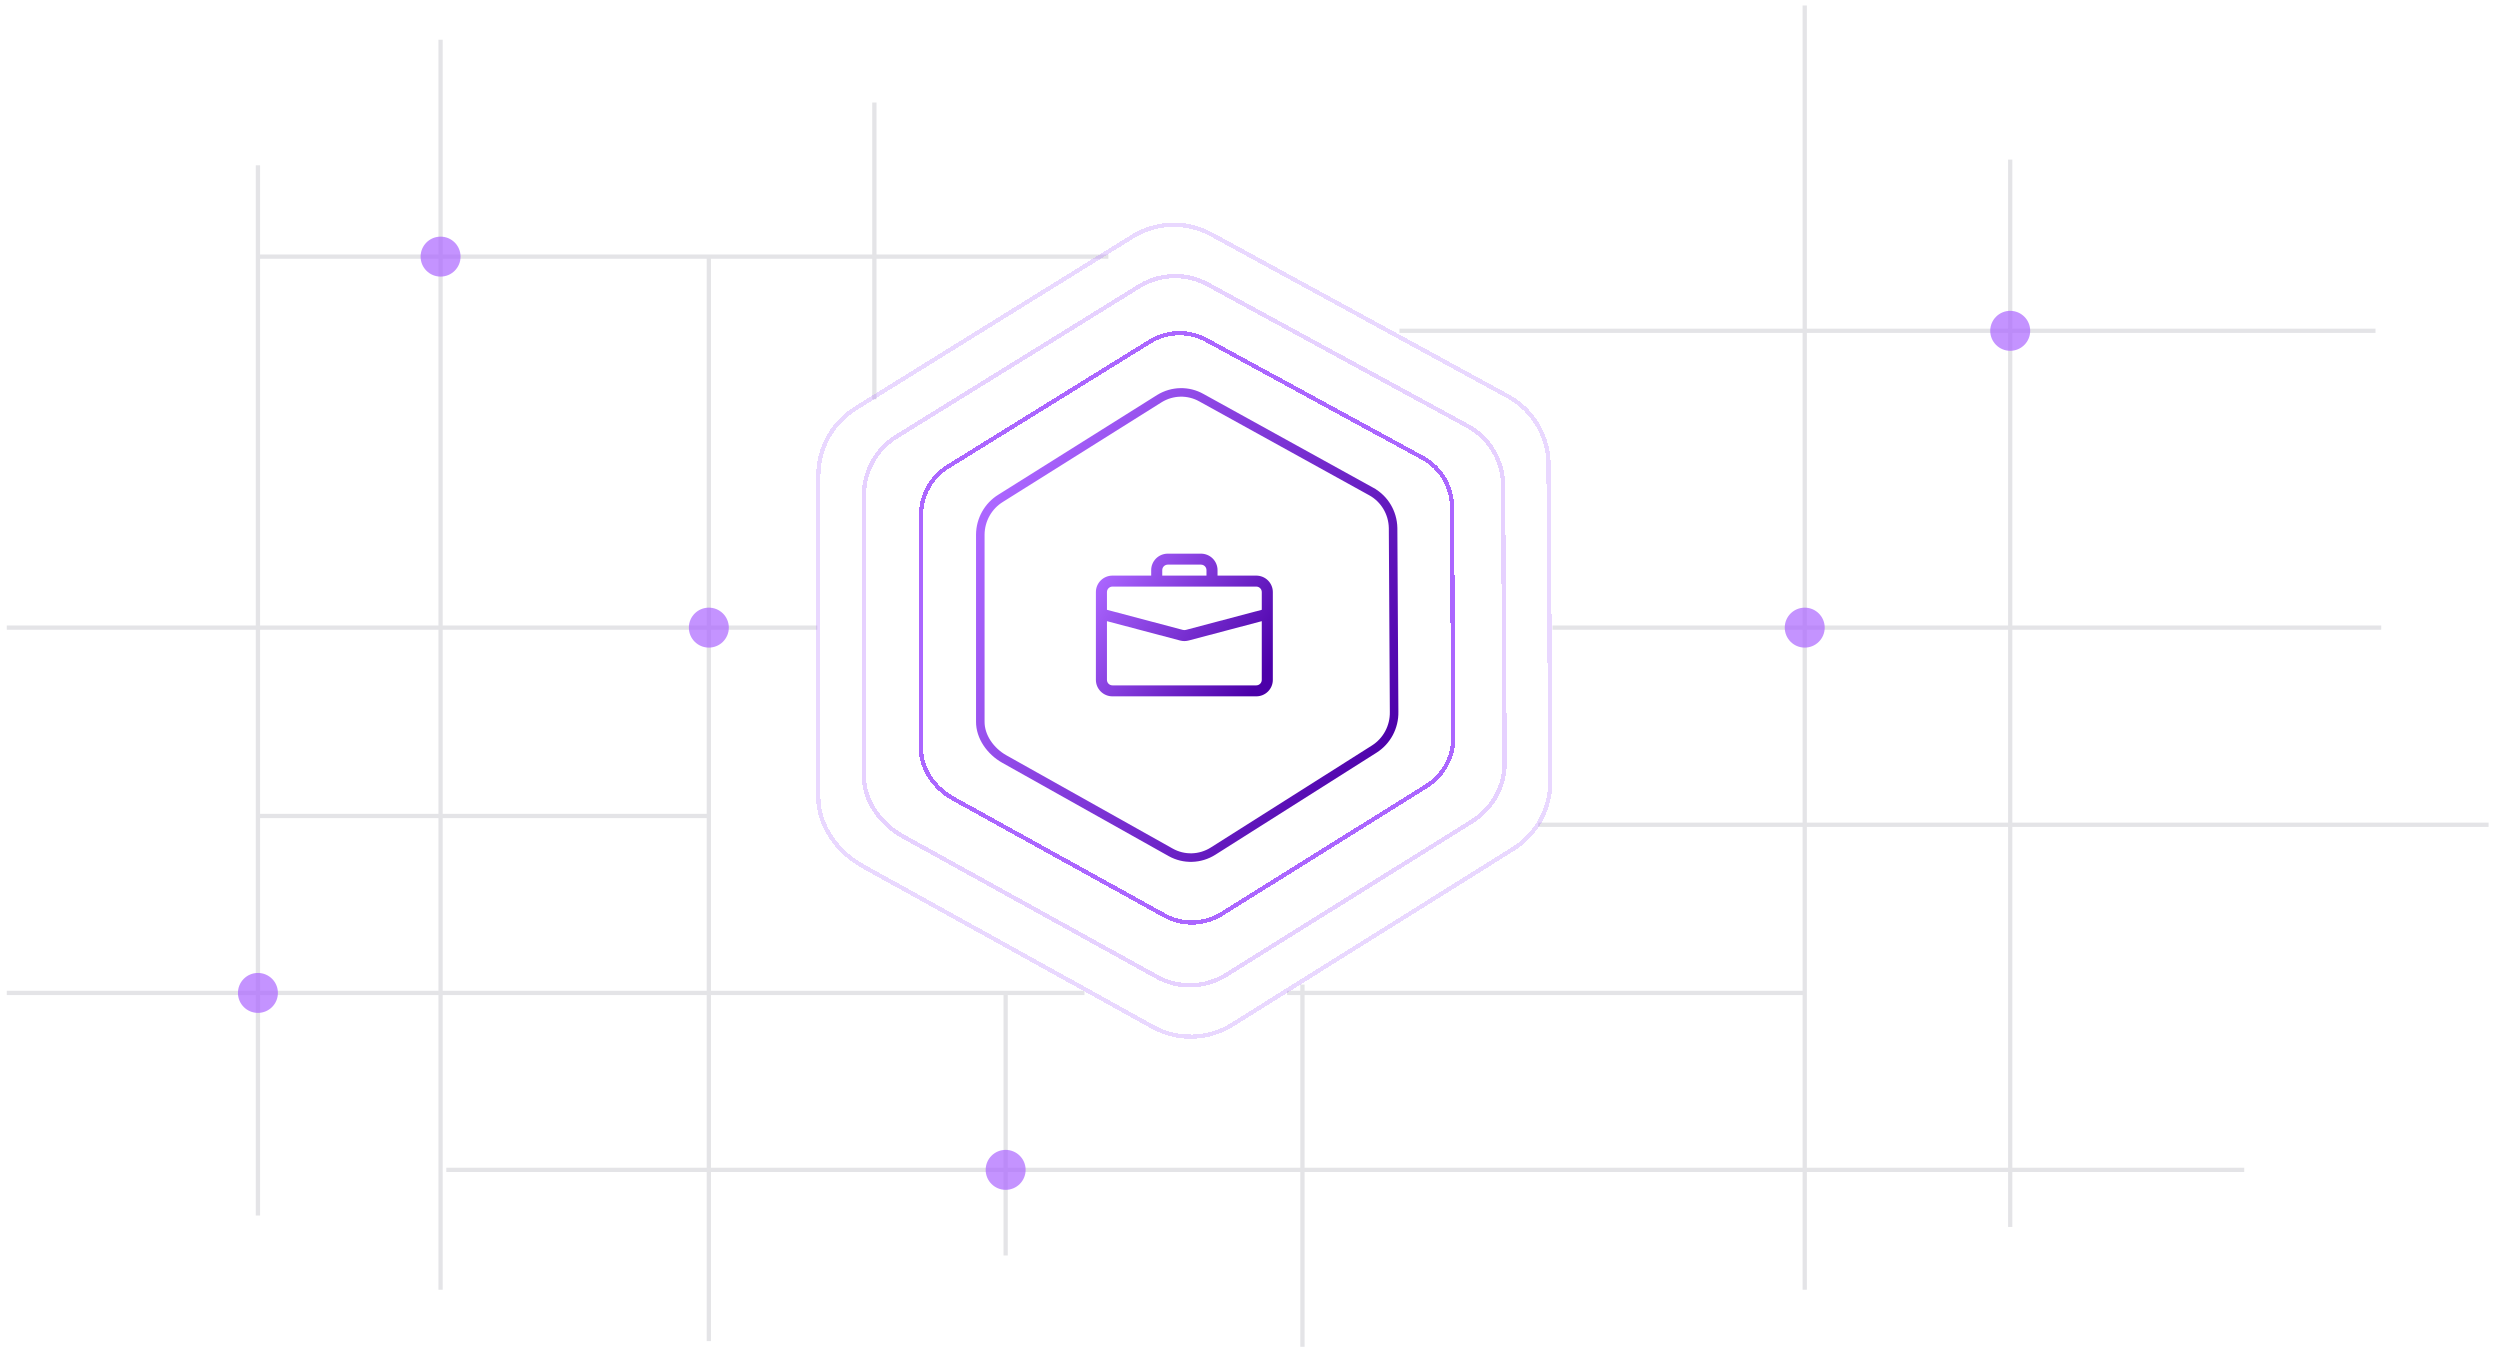 <svg width="438" height="236" viewBox="0 0 438 236" fill="none" xmlns="http://www.w3.org/2000/svg">
<path d="M228.189 172.5V235.96" stroke="#E4E4E7" stroke-width="0.749"/>
<path d="M1.189 173.96H190" stroke="#E4E4E7" stroke-width="0.749"/>
<path d="M45.5 44.96H194.189" stroke="#E4E4E7" stroke-width="0.749"/>
<path d="M269.5 144.5H436" stroke="#E4E4E7" stroke-width="0.749"/>
<path d="M1.189 109.96L143.189 109.96" stroke="#E4E4E7" stroke-width="0.749"/>
<path d="M45.19 142.96H124.189" stroke="#E4E4E7" stroke-width="0.749"/>
<path d="M272 109.96L417.189 109.96" stroke="#E4E4E7" stroke-width="0.749"/>
<path d="M316.189 173.96L225.5 173.96" stroke="#E4E4E7" stroke-width="0.749"/>
<path d="M352.189 27.96V108.767V214.96" stroke="#E4E4E7" stroke-width="0.749"/>
<path d="M316.189 0.961V225.961" stroke="#E4E4E7" stroke-width="0.749"/>
<path d="M245.189 57.961L416.189 57.96" stroke="#E4E4E7" stroke-width="0.749"/>
<path d="M77.189 225.96L77.189 6.96" stroke="#E4E4E7" stroke-width="0.749"/>
<path d="M153.189 17.96V69.96" stroke="#E4E4E7" stroke-width="0.749"/>
<path d="M45.19 28.96L45.19 212.96" stroke="#E4E4E7" stroke-width="0.749"/>
<path d="M124.189 44.96V234.96" stroke="#E4E4E7" stroke-width="0.749"/>
<path d="M176.189 173.96V219.96" stroke="#E4E4E7" stroke-width="0.749"/>
<path d="M78.189 204.96H393.189" stroke="#E4E4E7" stroke-width="0.749"/>
<circle opacity="0.7" cx="124.189" cy="109.96" r="3.5" fill="#AB66FF"/>
<circle opacity="0.7" cx="45.189" cy="173.96" r="3.5" fill="#AB66FF"/>
<circle opacity="0.7" cx="77.189" cy="44.96" r="3.5" fill="#AB66FF"/>
<circle opacity="0.7" cx="352.189" cy="57.96" r="3.5" fill="#AB66FF"/>
<circle opacity="0.7" cx="316.189" cy="109.961" r="3.5" fill="#AB66FF"/>
<circle opacity="0.7" cx="176.189" cy="204.96" r="3.5" fill="#AB66FF"/>
<g filter="url(#filter0_d_1214_57112)">
<path d="M150.052 71.452L150.055 71.45L198.541 41.364C198.541 41.363 198.542 41.363 198.543 41.363C202.755 38.815 207.989 38.709 212.274 41.084L212.276 41.085L264.262 69.469C264.263 69.469 264.263 69.469 264.263 69.469C268.521 71.829 271.2 76.285 271.301 81.176C271.301 81.177 271.301 81.178 271.301 81.179L271.613 136.695L271.613 136.701C271.712 141.575 269.241 146.144 265.108 148.73L215.889 179.528C211.653 182.179 206.33 182.327 201.981 179.916L151.157 151.745C146.75 149.302 143.336 144.652 143.369 139.659L143.369 139.657L143.369 83.218C143.369 83.218 143.369 83.217 143.369 83.217C143.401 78.404 145.934 73.944 150.052 71.452Z" stroke="#AB66FF" stroke-opacity="0.25" stroke-width="0.749" shape-rendering="crispEdges"/>
</g>
<g filter="url(#filter1_d_1214_57112)">
<path d="M174.937 86.65L202.753 69.186C205.235 67.666 208.32 67.603 210.846 69.019L240.669 85.495C243.179 86.902 244.758 89.56 244.817 92.477L244.996 124.703C245.054 127.609 243.599 130.332 241.164 131.874L212.93 149.75C210.434 151.33 207.297 151.418 204.733 149.981L175.579 133.629C173 132.183 170.981 129.42 171 126.423L171 93.664C171.019 90.794 172.511 88.136 174.937 86.65Z" fill="white"/>
<path d="M175.328 87.289L175.328 87.289L175.335 87.284L203.144 69.825C203.145 69.824 203.146 69.823 203.147 69.822C205.399 68.445 208.193 68.39 210.48 69.672L210.484 69.675L240.303 86.147C240.303 86.148 240.304 86.148 240.305 86.148C242.577 87.424 244.013 89.834 244.068 92.487C244.068 92.489 244.068 92.49 244.069 92.492L244.247 124.707L244.247 124.718C244.301 127.365 242.975 129.841 240.763 131.241L212.529 149.117C210.264 150.551 207.422 150.63 205.099 149.328L175.945 132.977C173.543 131.629 171.731 129.088 171.749 126.428H171.749V126.423L171.749 93.668C171.749 93.668 171.749 93.667 171.749 93.666C171.767 91.054 173.126 88.637 175.328 87.289Z" stroke="url(#paint0_linear_1214_57112)" stroke-width="1.497"/>
</g>
<path d="M204.594 97C203.823 97 203.084 97.304 202.539 97.845C201.994 98.386 201.688 99.12 201.688 99.885V100.846H194.906C194.135 100.846 193.396 101.15 192.851 101.691C192.306 102.232 192 102.966 192 103.731V119.115C192 119.88 192.306 120.614 192.851 121.155C193.396 121.696 194.135 122 194.906 122H220.094C220.865 122 221.604 121.696 222.149 121.155C222.694 120.614 223 119.88 223 119.115V103.731C223 102.966 222.694 102.232 222.149 101.691C221.604 101.15 220.865 100.846 220.094 100.846H213.312V99.885C213.312 99.12 213.006 98.386 212.461 97.845C211.916 97.304 211.177 97 210.406 97H204.594ZM204.594 98.923H210.406C210.663 98.923 210.91 99.024 211.091 99.205C211.273 99.385 211.375 99.63 211.375 99.885V100.846H203.625V99.885C203.625 99.63 203.727 99.385 203.909 99.205C204.09 99.024 204.337 98.923 204.594 98.923ZM208.248 112.219L221.062 108.829V119.115C221.062 119.37 220.96 119.615 220.779 119.795C220.597 119.976 220.351 120.077 220.094 120.077H194.906C194.649 120.077 194.403 119.976 194.221 119.795C194.04 119.615 193.938 119.37 193.938 119.115V108.827L206.752 112.219C207.242 112.349 207.758 112.349 208.248 112.219ZM194.906 102.769H220.094C220.351 102.769 220.597 102.871 220.779 103.051C220.96 103.231 221.062 103.476 221.062 103.731V106.838L207.75 110.362C207.586 110.405 207.414 110.405 207.25 110.362L193.938 106.838V103.731C193.938 103.476 194.04 103.231 194.221 103.051C194.403 102.871 194.649 102.769 194.906 102.769Z" fill="url(#paint1_linear_1214_57112)"/>
<g filter="url(#filter2_d_1214_57112)">
<path d="M166.189 81.689L166.189 81.689L166.192 81.687L201.522 59.807C201.522 59.806 201.523 59.806 201.524 59.806C204.562 57.971 208.337 57.895 211.427 59.605L211.429 59.606L249.311 80.248C249.311 80.249 249.311 80.249 249.312 80.249C252.382 81.948 254.314 85.155 254.387 88.675C254.387 88.676 254.387 88.677 254.387 88.678L254.614 129.052L254.614 129.057C254.686 132.566 252.904 135.855 249.922 137.717L214.057 160.116C211.001 162.024 207.162 162.13 204.025 160.395L166.991 139.907C163.803 138.143 161.345 134.791 161.368 131.207H161.368V131.205L161.368 90.159C161.368 90.159 161.368 90.159 161.368 90.158C161.391 86.694 163.219 83.483 166.189 81.689Z" stroke="#AB66FF" stroke-width="0.749" shape-rendering="crispEdges"/>
</g>
<g filter="url(#filter3_d_1214_57112)">
<path d="M157.2 76.408L157.2 76.408L157.203 76.406L199.674 50.107C199.675 50.106 199.676 50.106 199.676 50.106C203.352 47.887 207.92 47.795 211.658 49.863L211.66 49.864L257.199 74.675C257.199 74.675 257.2 74.675 257.2 74.675C260.915 76.731 263.252 80.61 263.34 84.868C263.34 84.869 263.34 84.87 263.34 84.871L263.613 133.398L263.613 133.404C263.7 137.648 261.544 141.626 257.937 143.878L214.823 170.799C211.126 173.108 206.481 173.236 202.686 171.137L158.167 146.512C154.316 144.382 151.34 140.331 151.368 135.989L151.368 135.986L151.368 86.653C151.368 86.652 151.368 86.652 151.368 86.651C151.396 82.461 153.607 78.578 157.2 76.408Z" stroke="#AB66FF" stroke-opacity="0.3" stroke-width="0.749" shape-rendering="crispEdges"/>
</g>
<defs>
<filter id="filter0_d_1214_57112" x="124.257" y="20.263" width="166.469" height="180.474" filterUnits="userSpaceOnUse" color-interpolation-filters="sRGB">
<feFlood flood-opacity="0" result="BackgroundImageFix"/>
<feColorMatrix in="SourceAlpha" type="matrix" values="0 0 0 0 0 0 0 0 0 0 0 0 0 0 0 0 0 0 127 0" result="hardAlpha"/>
<feOffset/>
<feGaussianBlur stdDeviation="9.368"/>
<feComposite in2="hardAlpha" operator="out"/>
<feColorMatrix type="matrix" values="0 0 0 0 0.502 0 0 0 0 0.435 0 0 0 0 0.941 0 0 0 0.54 0"/>
<feBlend mode="normal" in2="BackgroundImageFix" result="effect1_dropShadow_1214_57112"/>
<feBlend mode="normal" in="SourceGraphic" in2="effect1_dropShadow_1214_57112" result="shape"/>
</filter>
<filter id="filter1_d_1214_57112" x="152.263" y="49.263" width="111.471" height="120.474" filterUnits="userSpaceOnUse" color-interpolation-filters="sRGB">
<feFlood flood-opacity="0" result="BackgroundImageFix"/>
<feColorMatrix in="SourceAlpha" type="matrix" values="0 0 0 0 0 0 0 0 0 0 0 0 0 0 0 0 0 0 127 0" result="hardAlpha"/>
<feOffset/>
<feGaussianBlur stdDeviation="9.368"/>
<feComposite in2="hardAlpha" operator="out"/>
<feColorMatrix type="matrix" values="0 0 0 0 0.502 0 0 0 0 0.435 0 0 0 0 0.941 0 0 0 0.07 0"/>
<feBlend mode="normal" in2="BackgroundImageFix" result="effect1_dropShadow_1214_57112"/>
<feBlend mode="normal" in="SourceGraphic" in2="effect1_dropShadow_1214_57112" result="shape"/>
</filter>
<filter id="filter2_d_1214_57112" x="141.617" y="38.623" width="132.751" height="142.754" filterUnits="userSpaceOnUse" color-interpolation-filters="sRGB">
<feFlood flood-opacity="0" result="BackgroundImageFix"/>
<feColorMatrix in="SourceAlpha" type="matrix" values="0 0 0 0 0 0 0 0 0 0 0 0 0 0 0 0 0 0 127 0" result="hardAlpha"/>
<feOffset/>
<feGaussianBlur stdDeviation="9.689"/>
<feComposite in2="hardAlpha" operator="out"/>
<feColorMatrix type="matrix" values="0 0 0 0 0.502 0 0 0 0 0.435 0 0 0 0 0.941 0 0 0 0.54 0"/>
<feBlend mode="normal" in2="BackgroundImageFix" result="effect1_dropShadow_1214_57112"/>
<feBlend mode="normal" in="SourceGraphic" in2="effect1_dropShadow_1214_57112" result="shape"/>
</filter>
<filter id="filter3_d_1214_57112" x="132.257" y="29.263" width="150.47" height="162.474" filterUnits="userSpaceOnUse" color-interpolation-filters="sRGB">
<feFlood flood-opacity="0" result="BackgroundImageFix"/>
<feColorMatrix in="SourceAlpha" type="matrix" values="0 0 0 0 0 0 0 0 0 0 0 0 0 0 0 0 0 0 127 0" result="hardAlpha"/>
<feOffset/>
<feGaussianBlur stdDeviation="9.368"/>
<feComposite in2="hardAlpha" operator="out"/>
<feColorMatrix type="matrix" values="0 0 0 0 0.502 0 0 0 0 0.435 0 0 0 0 0.941 0 0 0 0.54 0"/>
<feBlend mode="normal" in2="BackgroundImageFix" result="effect1_dropShadow_1214_57112"/>
<feBlend mode="normal" in="SourceGraphic" in2="effect1_dropShadow_1214_57112" result="shape"/>
</filter>
<linearGradient id="paint0_linear_1214_57112" x1="171.726" y1="93.456" x2="245.054" y2="129.693" gradientUnits="userSpaceOnUse">
<stop stop-color="#AB66FF"/>
<stop offset="1" stop-color="#4C00A9"/>
</linearGradient>
<linearGradient id="paint1_linear_1214_57112" x1="191.914" y1="102.343" x2="219.661" y2="120.851" gradientUnits="userSpaceOnUse">
<stop stop-color="#AB66FF"/>
<stop offset="1" stop-color="#4C00A9"/>
</linearGradient>
</defs>
</svg>
